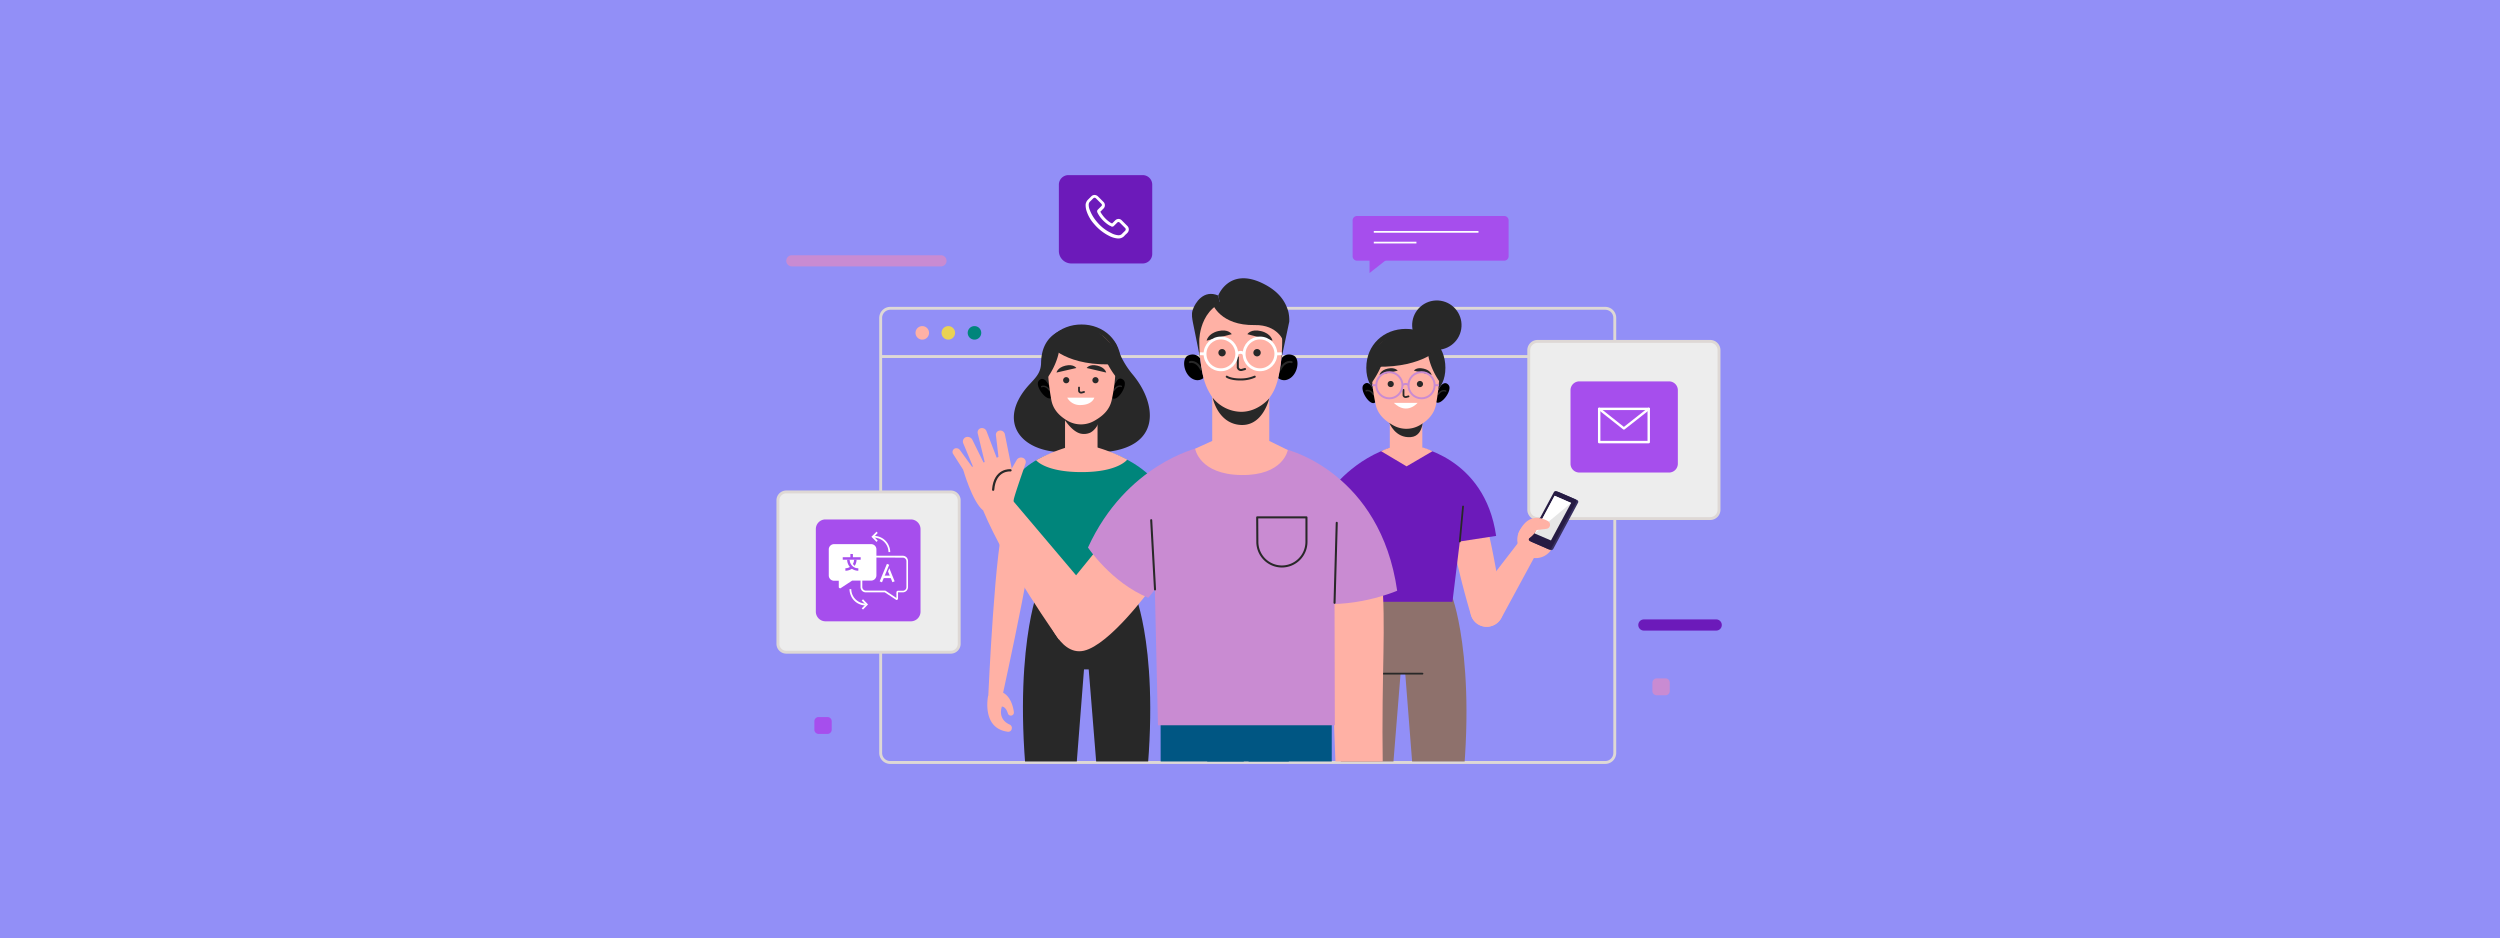 <svg id="a" xmlns="http://www.w3.org/2000/svg" xmlns:xlink="http://www.w3.org/1999/xlink" viewBox="0 0 1700.4 638"><defs><style>.cls-1,.cls-12,.cls-16,.cls-21,.cls-22,.cls-23,.cls-25,.cls-26,.cls-27,.cls-3,.cls-9{fill:none;}.cls-2{fill:#928ff7;}.cls-3{stroke:#ded8d5;stroke-width:1.97px;}.cls-12,.cls-23,.cls-27,.cls-3{stroke-miterlimit:10;}.cls-4{fill:#ffb1a5;}.cls-5{fill:#ead254;}.cls-6{fill:#00857b;}.cls-7{fill:#ededed;}.cls-8{fill:#a64eed;}.cls-12,.cls-27,.cls-9{stroke:#fff;}.cls-16,.cls-21,.cls-25,.cls-26,.cls-9{stroke-linecap:round;stroke-linejoin:round;}.cls-9{stroke-width:1.65px;}.cls-10{fill:#c98bd2;}.cls-11{fill:#6c1aba;}.cls-12{stroke-width:1.18px;}.cls-13{fill:#fff;}.cls-14{clip-path:url(#clip-path);}.cls-15{fill:#8e716c;}.cls-16,.cls-21,.cls-25,.cls-26{stroke:#282828;}.cls-16{stroke-width:1.23px;}.cls-17{fill:#372f5f;}.cls-18{fill:#261b43;}.cls-19{fill:#e6e6e6;}.cls-20{fill:#282828;}.cls-21{stroke-width:0.99px;}.cls-22,.cls-23{stroke:#c98bd2;}.cls-22{stroke-miterlimit:10;stroke-width:1.34px;}.cls-23{stroke-width:1.34px;}.cls-24{fill:#005683;}.cls-25{stroke-width:1.4px;}.cls-26{stroke-width:1.53px;}.cls-27{stroke-width:1.95px;}.cls-28{fill:#35aee3;}</style><clipPath id="clip-path"><rect class="cls-1" x="645" y="185.2" width="459.3" height="332.7"/></clipPath></defs><rect class="cls-2" width="1700.4" height="638"/><line class="cls-3" x1="599" y1="242.5" x2="1098.3" y2="242.5"/><path class="cls-3" d="M605.5,209.7h486.3a6.49,6.49,0,0,1,6.5,6.5V512.1a6.49,6.49,0,0,1-6.5,6.5H605.5a6.49,6.49,0,0,1-6.5-6.5V216.3A6.57,6.57,0,0,1,605.5,209.7Z"/><path class="cls-4" d="M631.9,226.4a4.6,4.6,0,1,1-4.6-4.6A4.59,4.59,0,0,1,631.9,226.4Z"/><path class="cls-5" d="M649.6,226.4a4.6,4.6,0,1,1-4.6-4.6A4.59,4.59,0,0,1,649.6,226.4Z"/><path class="cls-6" d="M667.4,226.4a4.6,4.6,0,1,1-4.6-4.6A4.59,4.59,0,0,1,667.4,226.4Z"/><path class="cls-7" d="M1045.8,232.2h117.4a6,6,0,0,1,6,6V346.7a6,6,0,0,1-6,6H1045.8a6,6,0,0,1-6-6V238.2A6,6,0,0,1,1045.8,232.2Z"/><path class="cls-3" d="M1045.8,232.2h117.4a6,6,0,0,1,6,6V346.7a6,6,0,0,1-6,6H1045.8a6,6,0,0,1-6-6V238.2A6,6,0,0,1,1045.8,232.2Z"/><path class="cls-8" d="M1135.2,321.4h-61a6,6,0,0,1-6-6v-50a6,6,0,0,1,6-6h61a6,6,0,0,1,6,6v50A6,6,0,0,1,1135.2,321.4Z"/><polygon class="cls-9" points="1121.4 300.7 1092.8 300.7 1087.7 300.7 1087.7 278.1 1121.4 278.1 1121.4 283.7 1121.4 300.7"/><polyline class="cls-9" points="1087.7 278.1 1104.5 291.4 1121.4 278.1"/><path class="cls-7" d="M534.8,334.6H646.7a5.7,5.7,0,0,1,5.7,5.7v97.6a5.7,5.7,0,0,1-5.7,5.7H534.8a5.7,5.7,0,0,1-5.7-5.7V340.3A5.7,5.7,0,0,1,534.8,334.6Z"/><path class="cls-3" d="M534.8,334.6H646.7a5.7,5.7,0,0,1,5.7,5.7v97.6a5.7,5.7,0,0,1-5.7,5.7H534.8a5.7,5.7,0,0,1-5.7-5.7V340.3A5.7,5.7,0,0,1,534.8,334.6Z"/><path class="cls-8" d="M561.5,353.3h58a6.59,6.59,0,0,1,6.6,6.6V416a6.59,6.59,0,0,1-6.6,6.6h-58a6.59,6.59,0,0,1-6.6-6.6V359.9A6.53,6.53,0,0,1,561.5,353.3Z"/><path class="cls-10" d="M640,181.2H538.6a3.8,3.8,0,0,1-3.8-3.8h0a3.8,3.8,0,0,1,3.8-3.8H640a3.8,3.8,0,0,1,3.8,3.8h0A3.8,3.8,0,0,1,640,181.2Z"/><path class="cls-11" d="M1167.3,428.9h-49.2a3.8,3.8,0,0,1-3.8-3.8h0a3.8,3.8,0,0,1,3.8-3.8h49.2a3.8,3.8,0,0,1,3.8,3.8h0A3.8,3.8,0,0,1,1167.3,428.9Z"/><path class="cls-10" d="M1126.8,461.4h6a2.9,2.9,0,0,1,2.9,2.9V470a2.9,2.9,0,0,1-2.9,2.9h-6a2.9,2.9,0,0,1-2.9-2.9v-5.7A3,3,0,0,1,1126.8,461.4Z"/><path class="cls-8" d="M556.8,487.7h6a2.9,2.9,0,0,1,2.9,2.9v5.7a2.9,2.9,0,0,1-2.9,2.9h-6a2.9,2.9,0,0,1-2.9-2.9v-5.7A2.9,2.9,0,0,1,556.8,487.7Z"/><path class="cls-8" d="M923,146.9h100.1a3,3,0,0,1,3,3v24.4a3,3,0,0,1-3,3H923a3,3,0,0,1-3-3V149.9A3,3,0,0,1,923,146.9Z"/><line class="cls-12" x1="934.4" y1="157.7" x2="1005.6" y2="157.7"/><line class="cls-12" x1="934.4" y1="165" x2="963.4" y2="165"/><polygon class="cls-8" points="931.5 173.9 931.5 185.7 946.5 173.9 931.5 173.9"/><path class="cls-11" d="M726.7,119.1h50.5a6.49,6.49,0,0,1,6.5,6.5v47.1a6.49,6.49,0,0,1-6.5,6.5H728.7a8.49,8.49,0,0,1-8.5-8.5v-45A6.51,6.51,0,0,1,726.7,119.1Z"/><path class="cls-13" d="M766.7,153.6l-3.6-3.6a3.15,3.15,0,0,0-2.3-1.1,3.45,3.45,0,0,0-2.3,1l-2.1,2.1c-.1-.1-.3-.1-.4-.2a1.63,1.63,0,0,1-.6-.3,20.22,20.22,0,0,1-5.3-4.9,18.64,18.64,0,0,1-1.7-2.6,18.48,18.48,0,0,0,1.4-1.4l.6-.6a3.17,3.17,0,0,0,0-4.8l-1.8-1.8-.6-.6-1.2-1.2a3.45,3.45,0,0,0-2.3-1,3.19,3.19,0,0,0-2.3,1l-2.3,2.3a5.64,5.64,0,0,0-1.5,3.2,13.55,13.55,0,0,0,.8,4.9,24.61,24.61,0,0,0,5,8.4,32.48,32.48,0,0,0,10.3,8.1,15.27,15.27,0,0,0,5.8,1.7h.5a5.38,5.38,0,0,0,3.9-1.7l.1-.1a6.79,6.79,0,0,1,1.2-1.2l.8-.8a3.34,3.34,0,0,0-.1-4.8Zm-1.4,3.3-.8.8a15.93,15.93,0,0,0-1.3,1.3,3.08,3.08,0,0,1-2.3,1h-.3a12.28,12.28,0,0,1-5-1.6,28.15,28.15,0,0,1-9.6-7.6,27,27,0,0,1-4.7-7.8,9.15,9.15,0,0,1-.8-4,2.84,2.84,0,0,1,.9-1.9l2.2-2.2a1.27,1.27,0,0,1,.9-.4,1.49,1.49,0,0,1,.9.4l1.2,1.2.6.6,1.8,1.8a1.62,1.62,0,0,1,.5.9,1.35,1.35,0,0,1-.5.9l-.6.6-1.6,1.6-.1.1a1.52,1.52,0,0,0-.4,1.6v.1a19,19,0,0,0,2.1,3.5,23,23,0,0,0,5.9,5.4,5.9,5.9,0,0,0,.8.4,1.63,1.63,0,0,1,.6.3l.1.1a1.53,1.53,0,0,0,1.8-.3l2.3-2.3a1.27,1.27,0,0,1,.9-.4c.3,0,.6.3.8.4l3.6,3.6a1.3,1.3,0,0,1,.1,1.9Z"/><g class="cls-14"><path class="cls-15" d="M987.9,406.4l-36.5-4.9.3,3.6-31.2,4.2s-20.1,50.5-2.4,161.5h25.4l9.1-112.5h3.2l8.8,112.5H990c17.9-111-2.1-164.4-2.1-164.4Z"/><line class="cls-16" x1="941" y1="458.2" x2="967.5" y2="458.2"/><path class="cls-4" d="M1009.2,353.1c-3.1-5-20.7-4.8-21.6-4.9-4.7-.6,3,37.2,12.9,70.2a11,11,0,0,0,14.9,7l.2-.1a11.16,11.16,0,0,0,6.6-12.3c-4.6-24.8-9.3-54.1-13-59.9Z"/><path class="cls-4" d="M1032.8,368.9l-30.4,39.4a11.16,11.16,0,0,0,2.8,16.2h0a11.21,11.21,0,0,0,15.9-4l25.3-46.7-13.6-4.9Z"/><path class="cls-4" d="M1040.7,379a12.55,12.55,0,1,1,15.8-8.1A12.56,12.56,0,0,1,1040.7,379Z"/><path class="cls-4" d="M1053.7,359.5s3.4-3.6-2.7-6.1-13.6-1.9-18.4,9.8l21.1-3.7Z"/><path class="cls-17" d="M1060,334.6l12.7,5.5a1.33,1.33,0,0,1,.6,1.9l-16.8,31.3a1.68,1.68,0,0,1-2,.8l-12.7-5.5a1.33,1.33,0,0,1-.6-1.9l16.8-31.3A1.68,1.68,0,0,1,1060,334.6Z"/><path class="cls-18" d="M1058.8,334.1l12.7,5.5a1.33,1.33,0,0,1,.6,1.9l-16.8,31.3a1.68,1.68,0,0,1-2,.8l-12.7-5.5a1.33,1.33,0,0,1-.6-1.9l16.8-31.3A1.58,1.58,0,0,1,1058.8,334.1Z"/><polygon class="cls-19" points="1057.4 337.2 1068.6 342.1 1054.9 367.6 1043.7 362.8 1057.4 337.2"/><polygon class="cls-13" points="1068.6 342.1 1043.7 362.8 1057.4 337.2 1068.6 342.1"/><path class="cls-4" d="M1047.4,352.4a18.82,18.82,0,0,1,5.4,2,2.89,2.89,0,0,1,1.4,3.2h0a2.77,2.77,0,0,1-2.4,2.1l-6.6.8s-3.4,6-8,6.6l4.1-10.5,6.1-4.2Z"/><path class="cls-11" d="M962.8,303.5c-.7,0,47,6.6,54.8,61l-24.7,3.8-5,41h-69l-13.7-75.8s15.3-21.9,43.7-30Z"/><line class="cls-16" x1="992.9" y1="368.3" x2="995.1" y2="344.5"/><path class="cls-4" d="M967.4,304.3V285.4H945.3v19.1a37.38,37.38,0,0,0-5.9,2.4l17.3,10.3,17.6-10.3A34.53,34.53,0,0,0,967.4,304.3Z"/><path class="cls-20" d="M945,287.7s4,10.5,14.6,9.6c9.8-.8,8.2-15.5,8.2-15.5L945,287.7Z"/><path d="M935.4,273.7c-3.5,3.1-11.2-8.8-7.9-12.1s5.9,1.9,5.9,1.9l1.5,3.6,1.1,4.8.3,1.3-.9.5Z"/><path class="cls-21" d="M929.2,265.8s2.6-1.2,5,2.6"/><path d="M976.4,273.3c3.2,3.4,11.9-7.8,8.9-11.4s-6,1.4-6,1.4l-1.8,3.4-1.5,4.7-.4,1.2.8.7Z"/><path class="cls-21" d="M983.3,266s-2.5-1.4-5.2,2.2"/><path class="cls-20" d="M929.3,250.2c0,15.8,12,23.3,26.9,23.3s26.9-7.5,26.9-23.3-12-26.5-26.9-26.5-26.9,10.7-26.9,26.5Z"/><path class="cls-4" d="M933,251.3a112.15,112.15,0,0,0,2.7,24c1.3,5.8,5.1,9.9,10.4,13.1l1,.6a18.23,18.23,0,0,0,18.6.2h0c5.8-3.4,9.8-7.8,11-14a152.2,152.2,0,0,0,2.5-23.9s2.2-24.5-22.8-24-23.4,24-23.4,24Z"/><path class="cls-16" d="M954.6,265.2v3.4a1.27,1.27,0,0,0,.1.6,1.5,1.5,0,0,0,1.8.8l1.5-.4"/><path class="cls-20" d="M950.7,252.1,938.3,255s.6-3.2,5.6-4.3,6.7,1.4,6.8,1.4Z"/><path class="cls-20" d="M961.7,252.1l12,2.9s-.5-3.2-5.5-4.3S961.7,252.1,961.7,252.1Z"/><circle class="cls-20" cx="945.9" cy="261.2" r="2.1"/><path class="cls-20" d="M967.9,261.2a2.11,2.11,0,0,1-2.1,2.1,2.1,2.1,0,1,1,0-4.2A2.11,2.11,0,0,1,967.9,261.2Z"/><path class="cls-13" d="M948,274h16.2S957,282.7,948,274Z"/><circle class="cls-22" cx="944.98" cy="262.05" r="8.9" transform="translate(91.48 744.95) rotate(-45)"/><circle class="cls-22" cx="966.88" cy="262.03" r="8.9" transform="translate(97.91 760.43) rotate(-45)"/><path class="cls-23" d="M954,262a2.9,2.9,0,0,1,4.1,0"/><line class="cls-23" x1="936.2" y1="262" x2="933.3" y2="262"/><line class="cls-23" x1="975.8" y1="262" x2="978.7" y2="262"/><path class="cls-20" d="M979,259.4s-10-13.5-7.7-27.2a19.51,19.51,0,0,1,9.3,13.4c2,9.6-1.6,13.8-1.6,13.8Z"/><path class="cls-20" d="M933,260.3s11.6-15.3,9.3-29a22.93,22.93,0,0,0-10,14.3C930.3,255.3,933,260.3,933,260.3Z"/><path class="cls-20" d="M978.1,237.6s-12.8,14-47.9,11.6c0,0,5.4-20.6,22.4-22.8C952.6,226.4,972.2,224.1,978.1,237.6Z"/><circle class="cls-20" cx="977.32" cy="221.17" r="16.8" transform="translate(603.19 1150.74) rotate(-80.83)"/><path class="cls-20" d="M772.7,406.3l-31.2-4.2.3-3.6-36.5,4.9s-19.9,53.4-2.2,164.4h25.4l8.8-112.5h3.2l9.1,112.5H775c17.8-111-2.3-161.5-2.3-161.5Z"/><path class="cls-20" d="M770.2,254.5a59.17,59.17,0,0,1-10.5-18.9c-3.1-8.7-13.2-5.2-13.2-5.2s-8.4-10.8-21.1-7.1-17.1,12.8-17.3,23.5-8.7,12.4-15.2,24.8c-11.5,21.9,7.8,40.3,43,35.2v-.3a38.49,38.49,0,0,0,12.9,1.2c42.2-2.5,38.1-33.5,21.4-53.2Z"/><path d="M756.4,270.7c3.5,3.1,11.2-8.8,7.9-12.1s-5.9,1.9-5.9,1.9l-1.5,3.6-1.1,4.8-.3,1.3.9.5Z"/><path class="cls-21" d="M762.7,262.8s-2.6-1.2-5,2.6"/><path d="M715.4,270.4c-3.2,3.4-11.9-7.8-8.9-11.4s6,1.4,6,1.4l1.8,3.4,1.5,4.7.4,1.2-.8.7Z"/><path class="cls-21" d="M708.5,263s2.5-1.4,5.2,2.2"/><path class="cls-20" d="M762.5,247.2c0,15.8-12,23.3-26.9,23.3s-26.9-7.5-26.9-23.3,12-26.5,26.9-26.5,26.9,10.7,26.9,26.5Z"/><rect class="cls-4" x="724.4" y="282.5" width="22.1" height="28.6"/><path class="cls-20" d="M721.2,280.7s6.2,12.3,13.7,14.2a10.57,10.57,0,0,0,6.1-.4c2.8-1,6.5-5.3,7.1-10l.3-2.7c0,.1-13.4,7.4-27.2-1.1Z"/><path class="cls-4" d="M758.8,248.3a112.15,112.15,0,0,1-2.7,24c-1.3,5.8-5.1,9.9-10.4,13.1l-1,.6a18.23,18.23,0,0,1-18.6.2h0c-5.8-3.4-9.8-7.8-11-14a152.2,152.2,0,0,1-2.5-23.9s-2.2-24.5,22.8-24,23.4,24,23.4,24Z"/><path class="cls-16" d="M733.9,263.6v2a1.27,1.27,0,0,0,.1.6,1.5,1.5,0,0,0,1.8.8l1.5-.4"/><path class="cls-20" d="M739.1,250.3l13.3,3.1s-.6-3.4-6-4.7-7.3,1.6-7.3,1.6Z"/><path class="cls-20" d="M732.1,250.3l-13.5,3.1s.6-3.4,6.1-4.7,7.4,1.6,7.4,1.6Z"/><path class="cls-20" d="M727.3,258.6a2.11,2.11,0,0,1-2.1,2.1,2.1,2.1,0,1,1,2.1-2.1Z"/><path class="cls-20" d="M747.2,258.6a2.11,2.11,0,0,1-2.1,2.1,2.1,2.1,0,1,1,2.1-2.1Z"/><path class="cls-13" d="M725.9,270.5h18.4s-1.3,5-9.6,5A9.78,9.78,0,0,1,725.9,270.5Z"/><path class="cls-20" d="M712.8,256.4s10-13.5,7.7-27.2a19.51,19.51,0,0,0-9.3,13.4c-2,9.6,1.6,13.8,1.6,13.8Z"/><path class="cls-20" d="M758.8,256s-11.6-14-9.3-27.6a22.93,22.93,0,0,1,10,14.3C761.5,252.4,758.8,256,758.8,256Z"/><path class="cls-20" d="M713.7,234.6s11.5,15.4,46.6,13c0,0-4-22-21-24.2C739.2,223.5,719.5,221.1,713.7,234.6Z"/><path class="cls-4" d="M681.7,474.1c-.5.8,29.2-129.3,20.4-127.3-.8.2-16.3,1.6-18.5,6.3-6.7,13.5-11.4,120.1-11.4,120.1l9.5.9Z"/><path class="cls-4" d="M672.1,473.1s-4.8,22.2,13.3,24.6a2.41,2.41,0,0,0,2.7-1.7v-.1a2.49,2.49,0,0,0-1.4-3.1c-3-1.3-7.5-4.7-5.3-12.2,0,0,2.6-.3,4.1,4.6a2.12,2.12,0,0,0,3,1.3h0a2.09,2.09,0,0,0,1.1-2.1c-.4-3.4-2.2-11.6-8.8-13.9l-8.7,2.6Z"/><path class="cls-6" d="M725.7,306.4c.7,0-42.3.8-50.2,55.1l24.7,3.8,5,41h69l13.7-75.8s-9.7-16.4-38.1-24.5Z"/><path class="cls-4" d="M704.7,313s6.1,8.1,31,8.1,31-8.5,31-8.5-14.6-8.1-31.5-10.8A113.68,113.68,0,0,0,704.7,313Z"/><polygon class="cls-24" points="789.4 485.2 789.5 593.6 843.1 593.6 847.2 485.2 789.4 485.2"/><polygon class="cls-24" points="905.8 485.2 905.8 593.6 852.1 593.6 848 485.2 905.8 485.2"/><rect class="cls-24" x="821.1" y="485.2" width="55.5" height="37.7"/><line class="cls-25" x1="828.8" y1="522.8" x2="867.1" y2="522.8"/><path class="cls-4" d="M939.7,390.6c3.3,36.7-.2,63.5.8,131.1l-32,1.3-4.8-126.5,36-5.9Z"/><path class="cls-10" d="M875.9,306s63,15.8,74.4,95.8c0,0-30.8,13.4-61.7,7.6l7-26.7L875.9,306Z"/><path class="cls-4" d="M687.8,339.2l46.9,55.4L720.3,435s-35.6-49.5-51.6-87.8l19.1-8Z"/><path class="cls-4" d="M689.3,341.2s-16.5,9.3-20.7,5.9c-7.3-5.9-13.4-27.4-13.4-27.4s30.8-11.6,30.5-11.1,3.6,32.6,3.6,32.6Z"/><path class="cls-4" d="M689.3,341.2c-.3-1.7,6.1-19.5,8.3-26.2a3,3,0,0,0-2.3-3.7h0a3.37,3.37,0,0,0-3.8,1.6l-7.7,13.2Z"/><path class="cls-4" d="M688.8,321.9l-5.3-26.4a3.2,3.2,0,0,0-3.8-2.6h0a2.82,2.82,0,0,0-2.3,3.2l2.3,19.6,9.1,6.2Z"/><path class="cls-4" d="M678.2,312.1,671,293.3a3.32,3.32,0,0,0-4.1-2h0a2.93,2.93,0,0,0-1.9,3.4l5.3,21.8,7.9-4.4Z"/><path class="cls-4" d="M670.5,317.7l-9.1-18.5a3.65,3.65,0,0,0-4.6-1.8h0a3.16,3.16,0,0,0-1.6,4.2l7.3,17.5,8-1.4Z"/><path class="cls-4" d="M655.3,319.8l-7.2-11.3a2.61,2.61,0,0,1,1.2-3.4h0a3,3,0,0,1,3.6,1l9.4,13Z"/><path class="cls-26" d="M687.3,319.9s-10.7-1.1-11.8,13.2"/><path class="cls-4" d="M710.8,416.1s8.8,30.5,26.4,26.5,45-41.6,45-41.6l-6.1-64.1-49.3,60.7-16,18.5Z"/><path class="cls-10" d="M814.9,304.6s-48.9,11-74.9,67.8c0,0,15.7,23.7,41,34.2l16.9-20.7,17-81.3Z"/><path class="cls-10" d="M814.9,304.4a122.28,122.28,0,0,0-31.1,22.8l3.8,166.1H907.9l-.4-165.2s-15.2-14.8-31.6-22.1c-14-6.2-47.5-8.5-61-1.6Z"/><path class="cls-25" d="M855.1,351.9h33.5v16.7a16.73,16.73,0,0,1-16.7,16.7h0a16.73,16.73,0,0,1-16.7-16.7l-.1-16.7Z"/><line class="cls-25" x1="907.7" y1="410" x2="909.2" y2="355.6"/><line class="cls-25" x1="785.6" y1="400.9" x2="783" y2="353.8"/><path class="cls-20" d="M816.3,243.8l-5-24.8c-.3-2-1.1-5.1-.1-8.1,1.6-4.9,7.4-14.2,17.4-9.9l2.2,9.8s-10.4,2.1-14.5,15.6v17.4Z"/><path class="cls-20" d="M827.8,206.1c-.2,3.3-3.1,17.5-13.2,22.7C814.7,228.8,805.8,209.8,827.8,206.1Z"/><path class="cls-4" d="M863.3,299.9h0V257.8H824.5v42.1l-11.6,5.3s2.7,17.5,31.4,17.9,31.6-17,31.6-17l-12.6-6.2Z"/><path class="cls-20" d="M828.6,201s7.1-18.8,29.1-8.8c13.3,6.1,17,14.2,18.6,19.9a25.72,25.72,0,0,1,.6,6.7l-5.3,25-20.8-34.6-20.1,1.6-2.1-9.8Z"/><path d="M871.6,243.8s2.6-4.2,8-2.1,3,15.2-5.1,16.8a6.53,6.53,0,0,1-5.2-1.4s2-9.7,2.3-13.3Z"/><path class="cls-25" d="M878.5,246.3s-4.5-1.5-7.7,5.1"/><path d="M816.3,243.8s-2.6-4.2-8-2.1-3,15.2,5.1,16.8a6.53,6.53,0,0,0,5.2-1.4s-2-9.7-2.3-13.3Z"/><path class="cls-25" d="M809.3,246.3s4.5-1.5,7.7,5.1"/><path class="cls-4" d="M872.1,231.3c0,7.9-.8,24.4-5.6,34.3-4.6,9.2-12.1,14.2-22,14.5s-17.3-3.5-23.2-15.5-5.6-33.1-5.6-33.1,0-28.2,27.9-28.2c29.4-.1,28.5,28,28.5,28Z"/><path class="cls-20" d="M824.8,270.5s3.2,16.5,17.6,18.4c16.5,2.2,20.9-18,20.9-18s-7.3,9.1-18.9,9.2A25.23,25.23,0,0,1,824.8,270.5Z"/><path class="cls-25" d="M841.9,243.1v6.5a1.08,1.08,0,0,0,.2.8,2.16,2.16,0,0,0,2.5,1.2l2.2-.6"/><path class="cls-20" d="M833.7,239.9a2.5,2.5,0,1,1-2.5-2.5A2.48,2.48,0,0,1,833.7,239.9Z"/><path class="cls-20" d="M857.5,239.9a2.5,2.5,0,1,1-2.5-2.5A2.48,2.48,0,0,1,857.5,239.9Z"/><path class="cls-20" d="M848.4,227.3l17.1,4.4s-.8-4.8-7.8-6.5-9.3,2.1-9.3,2.1Z"/><path class="cls-20" d="M837.8,227.3l-17.1,4.4s.8-4.8,7.8-6.5,9.3,2.1,9.3,2.1Z"/><path class="cls-25" d="M834.4,256.2s2.5,1.9,9.2,1.9a23.71,23.71,0,0,0,9.8-1.9"/><circle class="cls-27" cx="830.4" cy="240.7" r="10.8"/><circle class="cls-27" cx="857" cy="240.7" r="10.8"/><path class="cls-27" d="M841.2,240.7s2.6-2.4,4.9,0"/><line class="cls-27" x1="819.6" y1="240.7" x2="816" y2="240.6"/><line class="cls-27" x1="867.8" y1="240.7" x2="871.8" y2="240.6"/><path class="cls-20" d="M824.8,206.8s5.2,14.7,28.6,14.3c15.9-.3,19.7,11.2,19.7,11.2s-2.8-25.7-3.5-25.5-24.2-6.3-24.2-6.3l-20.6,6.3Z"/></g><polygon class="cls-28" points="603.6 385.1 602.7 385.5 603 386.5 603.6 385.1"/><polygon class="cls-13" points="604.9 386.5 604 388.7 607 396 608.5 395.4 604.9 386.5"/><path class="cls-13" d="M609.9,408.1c-.2,0-.4,0-.5-.2l-7.6-5H588.9a3.59,3.59,0,0,1-3.6-3.6V381.6a3.59,3.59,0,0,1,3.6-3.6H614a3.59,3.59,0,0,1,3.6,3.6v17.7a3.59,3.59,0,0,1-3.6,3.6h-3.2v4.2a.79.79,0,0,1-.5.8c-.1.2-.2.2-.4.2Zm-21-28.9a2.43,2.43,0,0,0-2.4,2.4v17.7a2.43,2.43,0,0,0,2.4,2.4h13a1.42,1.42,0,0,1,.6.2l7.2,4.8v-3.8a1.11,1.11,0,0,1,1.1-1.1h3.3a2.43,2.43,0,0,0,2.4-2.4V381.7a2.43,2.43,0,0,0-2.4-2.4l-25.2-.1Z"/><path class="cls-13" d="M592.5,370.1H567.3a3.59,3.59,0,0,0-3.6,3.6v17.7a3.59,3.59,0,0,0,3.6,3.6h3.2v4.2a.79.79,0,0,0,.5.8.75.75,0,0,0,.5.1c.2,0,.4,0,.5-.2l7.6-5h12.9a3.59,3.59,0,0,0,3.6-3.6V373.6a3.56,3.56,0,0,0-3.6-3.5Z"/><path class="cls-8" d="M581.3,384.9a8.26,8.26,0,0,0,.7-1.3,7.31,7.31,0,0,0,.6-3h-1.7a6.11,6.11,0,0,1-.8,3l1.2,1.3Z"/><path class="cls-8" d="M578.8,385.1a5.94,5.94,0,0,1-3.8,1.4v1.7a8,8,0,0,0,3-.6,7.43,7.43,0,0,0,2.1-1.3,15.38,15.38,0,0,1-1.3-1.2Z"/><path class="cls-8" d="M583.8,388.2a8,8,0,0,1-3-.6,7.35,7.35,0,0,1-4-4,7.31,7.31,0,0,1-.6-3h1.7a6.07,6.07,0,0,0,1.7,4.2,5.51,5.51,0,0,0,4.2,1.7v1.7Z"/><rect class="cls-8" x="573.2" y="379" width="12.2" height="1.7"/><rect class="cls-8" x="578.4" y="376.8" width="1.7" height="3"/><rect class="cls-13" x="595.15" y="388.97" width="12.9" height="1.7" transform="translate(11.7 797.13) rotate(-67.57)"/><rect class="cls-13" x="600.5" y="391.5" width="5.9" height="1.7"/><polygon class="cls-13" points="587 414.6 586.1 413.8 588.7 411.1 586.1 408.5 587 407.6 590.4 411.1 587 414.6"/><path class="cls-13" d="M588.8,411.8a10.7,10.7,0,0,1-4.3-.9,10.42,10.42,0,0,1-3.5-2.4,10.14,10.14,0,0,1-2.3-3.5,10.7,10.7,0,0,1-.9-4.3H579a10,10,0,0,0,.8,3.8,9.91,9.91,0,0,0,5.2,5.2,10,10,0,0,0,3.8.8v1.3Z"/><polygon class="cls-13" points="596.2 368.6 592.7 365.1 596.2 361.6 597 362.5 594.5 365.1 597 367.7 596.2 368.6"/><path class="cls-13" d="M605.5,375.5h-1.2a10,10,0,0,0-.8-3.8,9.91,9.91,0,0,0-5.2-5.2,10,10,0,0,0-3.8-.8v-1.2a10.7,10.7,0,0,1,4.3.9,10.42,10.42,0,0,1,3.5,2.4,10.14,10.14,0,0,1,2.3,3.5,10.82,10.82,0,0,1,.9,4.2Z"/></svg>
